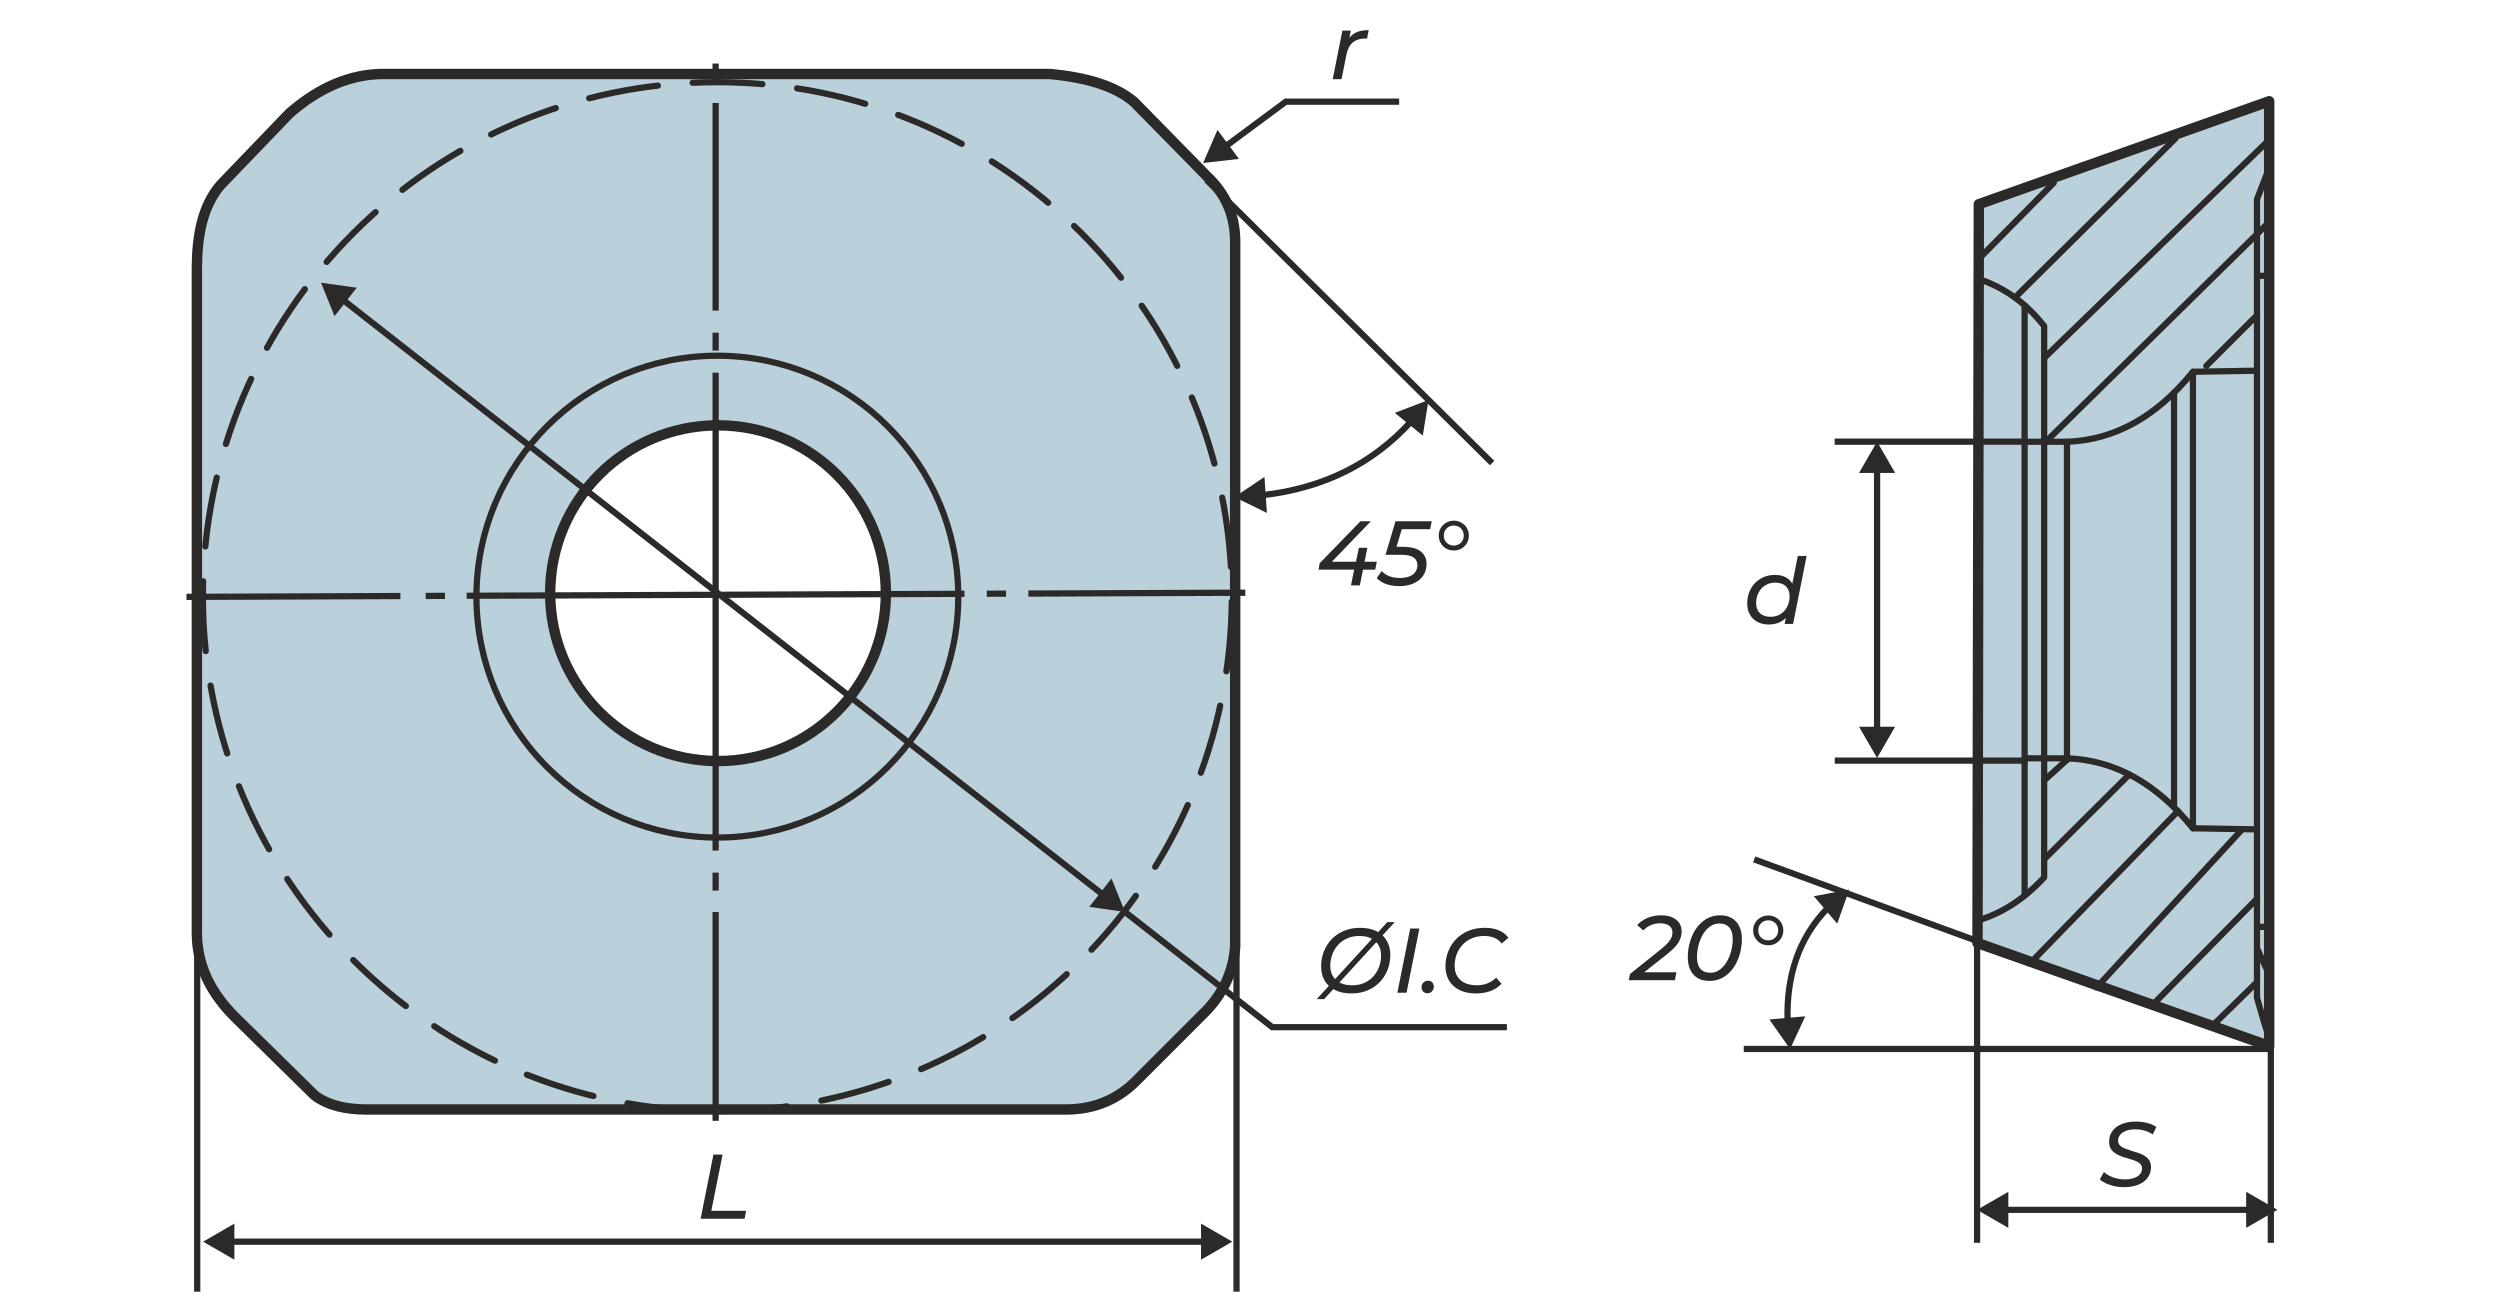 <svg width="2400" height="1240" viewBox="0 0 2400 1240" fill="none" xmlns="http://www.w3.org/2000/svg">
<g clip-path="url(#clip0_136_84)">
<path fill-rule="evenodd" clip-rule="evenodd" d="M189 896.727C189 683.453 189 470.181 189 256.907C189.196 225.302 194.646 197.312 211.899 177.434C233.9 154.536 255.902 131.635 277.901 108.737C305.449 84.88 335.839 70.37 370.842 71.021C583.217 71.021 795.592 71.021 1007.97 71.021C1042.53 74.283 1070.66 82.375 1088.79 97.961C1112.14 121.759 1135.48 145.555 1158.83 169.352C1180.36 189.782 1186.16 212.183 1185.77 235.353C1185.77 459.851 1185.77 684.35 1185.77 908.848C1184.06 931.475 1175.31 951.759 1158.83 969.462C1136.83 991.462 1114.83 1013.46 1092.83 1035.46C1074.32 1055.02 1051.14 1065.22 1022.79 1065.1C799.186 1065.1 575.585 1065.1 351.985 1065.1C331.871 1065.11 314.874 1061.11 302.148 1051.63C276.554 1026.48 250.961 1001.34 225.369 976.197C202.847 953.665 189.364 927.697 189 896.723V896.727ZM689.303 408.326C778.3 408.326 850.448 480.473 850.448 569.471C850.448 658.467 778.302 730.615 689.303 730.615C600.307 730.615 528.159 658.469 528.159 569.471C528.159 480.474 600.305 408.326 689.303 408.326Z" fill="#BAD0DB" stroke="#2B2A29" stroke-width="10" stroke-miterlimit="22.926" stroke-linecap="round" stroke-linejoin="round"/>
<path d="M688.655 804.041C816.382 804.041 919.926 700.498 919.926 572.77C919.926 445.043 816.382 341.5 688.655 341.5C560.928 341.5 457.385 445.043 457.385 572.77C457.385 700.498 560.928 804.041 688.655 804.041Z" stroke="#2B2A29" stroke-width="6" stroke-miterlimit="22.926" stroke-linecap="round" stroke-linejoin="round"/>
<path d="M688.654 1066.65C961.415 1066.65 1182.53 845.536 1182.53 572.775C1182.53 300.015 961.415 78.898 688.654 78.898C415.894 78.898 194.777 300.015 194.777 572.775C194.777 845.536 415.894 1066.65 688.654 1066.65Z" stroke="#2B2A29" stroke-width="6" stroke-miterlimit="22.926" stroke-linecap="round" stroke-linejoin="round" stroke-dasharray="67.04 33.52"/>
<path d="M1446.63 986.074H1221.32L1080 875.463" stroke="#2B2A29" stroke-width="6" stroke-miterlimit="22.926"/>
<path d="M1297.23 953.704C1291.13 953.704 1285.91 952.619 1281.57 950.448C1277.23 948.277 1273.91 945.256 1271.62 941.384C1269.39 937.453 1268.28 932.907 1268.28 927.744C1268.28 922.64 1269.16 917.859 1270.92 913.4C1272.68 908.883 1275.2 904.923 1278.49 901.52C1281.77 898.117 1285.7 895.477 1290.28 893.6C1294.86 891.664 1299.99 890.696 1305.68 890.696C1311.84 890.696 1317.09 891.781 1321.43 893.952C1325.77 896.123 1329.06 899.173 1331.29 903.104C1333.58 906.976 1334.72 911.493 1334.72 916.656C1334.72 921.76 1333.84 926.571 1332.08 931.088C1330.32 935.547 1327.8 939.477 1324.51 942.88C1321.23 946.283 1317.27 948.952 1312.63 950.888C1308.06 952.765 1302.92 953.704 1297.23 953.704ZM1298.02 945.872C1302.25 945.872 1306.09 945.139 1309.55 943.672C1313.01 942.147 1315.95 940.064 1318.35 937.424C1320.76 934.725 1322.61 931.645 1323.9 928.184C1325.19 924.723 1325.83 921.056 1325.83 917.184C1325.83 913.488 1325.04 910.261 1323.46 907.504C1321.87 904.688 1319.53 902.488 1316.42 900.904C1313.31 899.32 1309.49 898.528 1304.98 898.528C1300.69 898.528 1296.82 899.291 1293.36 900.816C1289.96 902.283 1287.02 904.365 1284.56 907.064C1282.15 909.704 1280.31 912.755 1279.02 916.216C1277.73 919.677 1277.08 923.344 1277.08 927.216C1277.08 930.912 1277.87 934.168 1279.46 936.984C1281.1 939.741 1283.45 941.912 1286.5 943.496C1289.61 945.08 1293.45 945.872 1298.02 945.872ZM1264.06 959.16L1331.82 885.24H1338.94L1271.18 959.16H1264.06ZM1341.48 953L1353.8 891.4H1362.6L1350.28 953H1341.48ZM1370.31 953.528C1368.72 953.528 1367.38 953 1366.26 951.944C1365.2 950.829 1364.68 949.48 1364.68 947.896C1364.68 945.96 1365.29 944.405 1366.52 943.232C1367.76 942.059 1369.22 941.472 1370.92 941.472C1372.51 941.472 1373.83 942 1374.88 943.056C1375.94 944.112 1376.47 945.491 1376.47 947.192C1376.47 948.424 1376.18 949.539 1375.59 950.536C1375 951.475 1374.24 952.208 1373.3 952.736C1372.42 953.264 1371.42 953.528 1370.31 953.528ZM1417.04 953.704C1410.82 953.704 1405.51 952.619 1401.11 950.448C1396.77 948.277 1393.43 945.256 1391.08 941.384C1388.79 937.453 1387.65 932.907 1387.65 927.744C1387.65 922.64 1388.53 917.859 1390.29 913.4C1392.05 908.883 1394.57 904.923 1397.86 901.52C1401.2 898.117 1405.16 895.477 1409.74 893.6C1414.37 891.664 1419.59 890.696 1425.4 890.696C1430.5 890.696 1435.02 891.517 1438.95 893.16C1442.88 894.803 1445.9 897.179 1448.02 900.288L1441.68 905.744C1439.86 903.397 1437.54 901.608 1434.73 900.376C1431.91 899.144 1428.6 898.528 1424.78 898.528C1420.38 898.528 1416.42 899.291 1412.9 900.816C1409.44 902.283 1406.48 904.365 1404.02 907.064C1401.55 909.704 1399.67 912.755 1398.38 916.216C1397.09 919.677 1396.45 923.344 1396.45 927.216C1396.45 930.912 1397.24 934.168 1398.82 936.984C1400.47 939.741 1402.84 941.912 1405.95 943.496C1409.12 945.08 1413.02 945.872 1417.66 945.872C1421.41 945.872 1424.84 945.256 1427.95 944.024C1431.12 942.792 1433.91 940.973 1436.31 938.568L1441.42 944.376C1438.6 947.485 1435.08 949.832 1430.86 951.416C1426.63 952.941 1422.03 953.704 1417.04 953.704Z" fill="#2B2A29"/>
<path d="M1265.76 546.864L1266.9 540.704L1306.06 500.4H1316.01L1277.2 540.704L1272.36 539.296H1321.73L1320.23 546.864H1265.76ZM1296.91 562L1299.99 546.864L1301.75 539.296L1304.48 525.92H1312.66L1305.45 562H1296.91ZM1343.29 562.704C1338.65 562.704 1334.43 562.029 1330.61 560.68C1326.86 559.272 1323.9 557.365 1321.73 554.96L1326.39 548.184C1328.09 550.12 1330.44 551.733 1333.43 553.024C1336.48 554.256 1339.97 554.872 1343.9 554.872C1349.24 554.872 1353.38 553.757 1356.31 551.528C1359.24 549.299 1360.71 546.248 1360.71 542.376C1360.71 539.325 1359.51 536.949 1357.1 535.248C1354.7 533.488 1350.68 532.608 1345.05 532.608H1330.09L1339.68 500.4H1374.44L1372.94 508.056H1341.35L1347.07 503.744L1339.33 529.176L1335.37 524.952H1346.63C1354.55 524.952 1360.33 526.448 1363.97 529.44C1367.66 532.432 1369.51 536.421 1369.51 541.408C1369.51 545.632 1368.42 549.357 1366.25 552.584C1364.08 555.752 1361.03 558.245 1357.1 560.064C1353.17 561.824 1348.57 562.704 1343.29 562.704ZM1395.69 528.472C1392.99 528.472 1390.53 527.856 1388.3 526.624C1386.13 525.333 1384.4 523.603 1383.11 521.432C1381.81 519.261 1381.17 516.827 1381.17 514.128C1381.17 511.488 1381.81 509.083 1383.11 506.912C1384.4 504.741 1386.13 503.04 1388.3 501.808C1390.53 500.517 1392.99 499.872 1395.69 499.872C1398.39 499.872 1400.82 500.517 1402.99 501.808C1405.22 503.04 1406.95 504.741 1408.19 506.912C1409.48 509.083 1410.12 511.488 1410.12 514.128C1410.12 516.827 1409.48 519.261 1408.19 521.432C1406.89 523.603 1405.16 525.333 1402.99 526.624C1400.82 527.856 1398.39 528.472 1395.69 528.472ZM1395.69 523.72C1397.51 523.72 1399.12 523.309 1400.53 522.488C1402 521.608 1403.14 520.464 1403.96 519.056C1404.78 517.589 1405.19 515.976 1405.19 514.216C1405.19 512.339 1404.78 510.667 1403.96 509.2C1403.14 507.733 1402 506.589 1400.53 505.768C1399.12 504.947 1397.51 504.536 1395.69 504.536C1393.87 504.536 1392.23 504.947 1390.76 505.768C1389.35 506.589 1388.21 507.733 1387.33 509.2C1386.51 510.608 1386.1 512.28 1386.1 514.216C1386.1 516.035 1386.51 517.677 1387.33 519.144C1388.21 520.552 1389.35 521.667 1390.76 522.488C1392.23 523.309 1393.87 523.72 1395.69 523.72Z" fill="#2B2A29"/>
<path d="M672.576 1170L684.896 1108.4H693.696L682.872 1162.34H716.312L714.816 1170H672.576Z" fill="#2B2A29"/>
<path d="M308.176 271.373L321.125 303.503L342.475 276.224L308.176 271.373ZM1080 875.464L1067.05 843.334L1045.7 870.613L1080 875.464ZM327.589 290.377L1056.89 861.185L1060.59 856.46L331.287 285.652L327.589 290.377Z" fill="#2B2A29"/>
<path d="M195 1192L225 1209.32L225 1174.68L195 1192ZM1183 1192L1153 1174.68L1153 1209.32L1183 1192ZM222 1195L1156 1195L1156 1189L222 1189L222 1195Z" fill="#2B2A29"/>
<path d="M189.314 913.115V1239.99" stroke="#2B2A29" stroke-width="6" stroke-miterlimit="22.926"/>
<path d="M1187.06 913.115V1239.99" stroke="#2B2A29" stroke-width="6" stroke-miterlimit="22.926"/>
<path d="M1155 156.5L1189.41 152.531L1168.77 124.713L1155 156.5ZM1234.35 97.613V94.613H1233.36L1232.56 95.204L1234.35 97.613ZM1178.47 142.819L1236.14 100.022L1232.56 95.204L1174.89 138.001L1178.47 142.819ZM1234.35 100.613H1343.18V94.613H1234.35V100.613Z" fill="#2B2A29"/>
<path d="M1158.19 172.652L1432.44 444.535" stroke="#2B2A29" stroke-width="6" stroke-miterlimit="22.926"/>
<path d="M1185.12 477.182L1216.23 492.422L1213.88 457.861L1185.12 477.182ZM1371.37 383.99L1339.01 396.359L1365.9 418.197L1371.37 383.99ZM1212.39 478.327C1271.98 471.56 1319.8 447.359 1356.57 406.969L1352.13 402.93C1316.41 442.177 1269.95 465.752 1211.72 472.365L1212.39 478.327Z" fill="#2B2A29"/>
<path fill-rule="evenodd" clip-rule="evenodd" d="M1898.4 905.328L1899.68 196.039L2178.4 97.184V1004.18L1898.4 905.328Z" fill="#BAD0DB" stroke="#2B2A29" stroke-width="10" stroke-miterlimit="22.926" stroke-linecap="round" stroke-linejoin="round"/>
<path d="M1899.6 267.772C1920.99 275.145 1942.59 287.9 1962.39 313.029C1962.39 489.432 1962.39 665.834 1962.39 842.237C1943.66 862.745 1922.35 876.542 1898.52 883.795" stroke="#2B2A29" stroke-width="6" stroke-miterlimit="22.926" stroke-linecap="round" stroke-linejoin="round"/>
<path d="M1943.62 293.109V859.5" stroke="#2B2A29" stroke-width="6" stroke-miterlimit="22.926" stroke-linecap="round" stroke-linejoin="round"/>
<path d="M1943.62 424.094H1984.3C2030.14 422.431 2070.42 399.918 2105.23 356.912L2166.21 355.877" stroke="#2B2A29" stroke-width="6" stroke-miterlimit="22.926" stroke-linecap="round" stroke-linejoin="round"/>
<path d="M1943.62 727.965H1984.3C2030.14 729.628 2070.42 752.141 2105.23 795.147L2166.21 796.182" stroke="#2B2A29" stroke-width="6" stroke-miterlimit="22.926" stroke-linecap="round" stroke-linejoin="round"/>
<path d="M1984.3 424.093V729.429" stroke="#2B2A29" stroke-width="6" stroke-miterlimit="22.926" stroke-linecap="round" stroke-linejoin="round"/>
<path d="M2105.23 356.912V795.149" stroke="#2B2A29" stroke-width="6" stroke-miterlimit="22.926" stroke-linecap="round" stroke-linejoin="round"/>
<path d="M2087.09 376.98V772.973" stroke="#2B2A29" stroke-width="6" stroke-miterlimit="22.926" stroke-linecap="round" stroke-linejoin="round"/>
<path d="M2176.44 166.356L2166.71 191.228V957.926L2174.28 983.879L2178.17 995.5" stroke="#2B2A29" stroke-width="6" stroke-miterlimit="22.926" stroke-linecap="round" stroke-linejoin="round"/>
<path d="M2166.71 224.746L2179.96 211.501" stroke="#2B2A29" stroke-width="6" stroke-miterlimit="22.926" stroke-linecap="round" stroke-linejoin="round"/>
<path d="M2166.71 264.762H2178.67" stroke="#2B2A29" stroke-width="6" stroke-miterlimit="22.926" stroke-linecap="round" stroke-linejoin="round"/>
<path d="M2166.71 889.795H2179.67" stroke="#2B2A29" stroke-width="6" stroke-miterlimit="22.926" stroke-linecap="round" stroke-linejoin="round"/>
<path d="M2166.71 910.344L2178.67 936" stroke="#2B2A29" stroke-width="6" stroke-miterlimit="22.926" stroke-linecap="round" stroke-linejoin="round"/>
<path d="M1899.63 248.543L1971.57 175.528" stroke="#2B2A29" stroke-width="6" stroke-miterlimit="22.926" stroke-linecap="round" stroke-linejoin="round"/>
<path d="M1934.36 285.706L2088.46 132.837" stroke="#2B2A29" stroke-width="6" stroke-miterlimit="22.926" stroke-linecap="round" stroke-linejoin="round"/>
<path d="M1962.38 343.702L2179.18 133.501" stroke="#2B2A29" stroke-width="6" stroke-miterlimit="22.926" stroke-linecap="round" stroke-linejoin="round"/>
<path d="M1963.96 424.095L2166.71 224.751" stroke="#2B2A29" stroke-width="6" stroke-miterlimit="22.926" stroke-linecap="round" stroke-linejoin="round"/>
<path d="M2118.05 351.27L2166.72 302.609" stroke="#2B2A29" stroke-width="6" stroke-miterlimit="22.926" stroke-linecap="round" stroke-linejoin="round"/>
<path d="M1962.38 749.22L1984.3 729.43" stroke="#2B2A29" stroke-width="6" stroke-miterlimit="22.926" stroke-linecap="round" stroke-linejoin="round"/>
<path d="M1962.38 824.918L2044.14 743.518" stroke="#2B2A29" stroke-width="6" stroke-miterlimit="22.926" stroke-linecap="round" stroke-linejoin="round"/>
<path d="M1948.68 925.001L2090.75 778.771" stroke="#2B2A29" stroke-width="6" stroke-miterlimit="22.926" stroke-linecap="round" stroke-linejoin="round"/>
<path d="M2012.68 947.999L2152.65 795.954" stroke="#2B2A29" stroke-width="6" stroke-miterlimit="22.926" stroke-linecap="round" stroke-linejoin="round"/>
<path d="M2066.18 965L2166.71 862.768" stroke="#2B2A29" stroke-width="6" stroke-miterlimit="22.926" stroke-linecap="round" stroke-linejoin="round"/>
<path d="M2124.68 984L2166.71 942.781" stroke="#2B2A29" stroke-width="6" stroke-miterlimit="22.926" stroke-linecap="round" stroke-linejoin="round"/>
<path d="M1761.26 424H1942.98" stroke="#2B2A29" stroke-width="6" stroke-miterlimit="22.926"/>
<path d="M1761.36 730.198H1943.08" stroke="#2B2A29" stroke-width="6" stroke-miterlimit="22.926"/>
<path d="M1802 424L1784.68 454L1819.32 454L1802 424ZM1802 727.651L1819.32 697.651L1784.68 697.651L1802 727.651ZM1799 451L1799 700.651L1805 700.651L1805 451L1799 451Z" fill="#2B2A29"/>
<path d="M1697.94 599.528C1694.01 599.528 1690.49 598.736 1687.38 597.152C1684.27 595.509 1681.8 593.192 1679.98 590.2C1678.22 587.208 1677.34 583.6 1677.34 579.376C1677.34 575.387 1677.99 571.72 1679.28 568.376C1680.63 565.032 1682.48 562.128 1684.82 559.664C1687.23 557.2 1690.05 555.293 1693.27 553.944C1696.5 552.595 1699.99 551.92 1703.74 551.92C1707.79 551.92 1711.22 552.624 1714.04 554.032C1716.86 555.44 1719.03 557.523 1720.55 560.28C1722.08 562.979 1722.84 566.293 1722.84 570.224C1722.84 574.565 1722.28 578.525 1721.17 582.104C1720.05 585.683 1718.38 588.792 1716.15 591.432C1713.98 594.013 1711.37 596.008 1708.32 597.416C1705.27 598.824 1701.81 599.528 1697.94 599.528ZM1699.78 592.136C1703.3 592.136 1706.44 591.285 1709.2 589.584C1711.96 587.883 1714.1 585.565 1715.62 582.632C1717.21 579.64 1718 576.237 1718 572.424C1718 568.317 1716.8 565.12 1714.39 562.832C1711.99 560.485 1708.55 559.312 1704.1 559.312C1700.63 559.312 1697.53 560.163 1694.77 561.864C1692.01 563.507 1689.84 565.824 1688.26 568.816C1686.67 571.749 1685.88 575.152 1685.88 579.024C1685.88 583.072 1687.08 586.269 1689.49 588.616C1691.89 590.963 1695.33 592.136 1699.78 592.136ZM1713.25 599L1715.71 586.944L1718.44 576.12L1719.67 565.032L1725.92 533.704H1734.37L1721.34 599H1713.25Z" fill="#2B2A29"/>
<path d="M2180 880V1193.11" stroke="#2B2A29" stroke-width="6" stroke-miterlimit="22.926"/>
<path d="M1898 880V1193.11" stroke="#2B2A29" stroke-width="6" stroke-miterlimit="22.926"/>
<path d="M2186.32 1161.44L2156.32 1178.76L2156.32 1144.12L2186.32 1161.44ZM1898 1161.44L1928 1144.12L1928 1178.76L1898 1161.44ZM2159.32 1164.44L1925 1164.44L1925 1158.44L2159.32 1158.44L2159.32 1164.44Z" fill="#2B2A29"/>
<path d="M2038.9 1139.7C2035.79 1139.7 2032.74 1139.38 2029.75 1138.74C2026.82 1138.03 2024.12 1137.12 2021.66 1136.01C2019.25 1134.89 2017.31 1133.63 2015.85 1132.22L2019.72 1125.18C2021.3 1126.59 2023.15 1127.82 2025.26 1128.88C2027.43 1129.94 2029.72 1130.76 2032.13 1131.34C2034.59 1131.93 2037.11 1132.22 2039.7 1132.22C2042.98 1132.22 2045.89 1131.81 2048.41 1130.99C2050.93 1130.17 2052.87 1129 2054.22 1127.47C2055.62 1125.89 2056.33 1123.98 2056.33 1121.75C2056.33 1119.93 2055.74 1118.44 2054.57 1117.26C2053.39 1116.09 2051.87 1115.15 2049.99 1114.45C2048.17 1113.69 2046.12 1113.01 2043.83 1112.42C2041.6 1111.78 2039.34 1111.07 2037.06 1110.31C2034.83 1109.49 2032.77 1108.49 2030.9 1107.32C2029.08 1106.15 2027.58 1104.65 2026.41 1102.83C2025.29 1100.95 2024.74 1098.61 2024.74 1095.79C2024.74 1091.86 2025.82 1088.49 2027.99 1085.67C2030.16 1082.8 2033.15 1080.6 2036.97 1079.07C2040.84 1077.49 2045.3 1076.7 2050.34 1076.7C2054.16 1076.7 2057.79 1077.14 2061.26 1078.02C2064.72 1078.9 2067.68 1080.19 2070.14 1081.89L2066.62 1089.1C2064.34 1087.46 2061.75 1086.23 2058.88 1085.41C2056.01 1084.59 2053.01 1084.18 2049.9 1084.18C2046.56 1084.18 2043.66 1084.62 2041.19 1085.5C2038.73 1086.38 2036.82 1087.64 2035.47 1089.28C2034.12 1090.86 2033.42 1092.74 2033.36 1094.91C2033.36 1096.79 2033.92 1098.31 2035.03 1099.49C2036.15 1100.66 2037.64 1101.63 2039.52 1102.39C2041.4 1103.15 2043.45 1103.89 2045.68 1104.59C2047.97 1105.24 2050.23 1105.94 2052.46 1106.7C2054.69 1107.41 2056.74 1108.35 2058.62 1109.52C2060.55 1110.63 2062.08 1112.07 2063.19 1113.83C2064.37 1115.59 2064.95 1117.82 2064.95 1120.52C2064.95 1124.45 2063.84 1127.88 2061.61 1130.82C2059.44 1133.69 2056.39 1135.89 2052.46 1137.42C2048.58 1138.94 2044.07 1139.7 2038.9 1139.7Z" fill="#2B2A29"/>
<path d="M1916 910L1684 825" stroke="#2B2A29" stroke-width="6" stroke-miterlimit="22.926"/>
<path d="M1674 1007H2178.29" stroke="#2B2A29" stroke-width="6" stroke-miterlimit="22.926"/>
<path d="M1775.28 854L1741.23 860.346L1763.75 886.665L1775.28 854ZM1718.5 1007.06L1733.09 975.646L1698.58 978.72L1718.5 1007.06ZM1752.62 869.461C1723.85 898.956 1711.76 936.487 1713.1 980.255L1719.1 980.071C1717.79 937.604 1729.49 901.764 1756.92 873.65L1752.62 869.461Z" fill="#2B2A29"/>
<path d="M1563.59 941L1564.82 935.016L1594.83 910.992C1597.59 908.763 1599.73 906.768 1601.26 905.008C1602.84 903.248 1603.95 901.605 1604.6 900.08C1605.25 898.496 1605.57 896.883 1605.57 895.24C1605.57 892.541 1604.57 890.4 1602.58 888.816C1600.64 887.173 1597.62 886.352 1593.51 886.352C1590.52 886.352 1587.65 886.939 1584.89 888.112C1582.13 889.285 1579.7 890.987 1577.58 893.216L1571.69 888.112C1574.27 885.237 1577.55 882.949 1581.54 881.248C1585.59 879.547 1589.99 878.696 1594.74 878.696C1598.91 878.696 1602.46 879.371 1605.39 880.72C1608.33 882.011 1610.55 883.8 1612.08 886.088C1613.61 888.376 1614.37 891.045 1614.37 894.096C1614.37 896.443 1613.96 898.76 1613.14 901.048C1612.31 903.277 1610.91 905.595 1608.91 908C1606.98 910.347 1604.25 912.928 1600.73 915.744L1574.06 936.864L1572.04 933.344H1609.35L1607.86 941H1563.59ZM1641.14 941.704C1636.8 941.704 1633.07 940.824 1629.97 939.064C1626.86 937.245 1624.45 934.635 1622.75 931.232C1621.11 927.829 1620.29 923.781 1620.29 919.088C1620.29 913.749 1621.02 908.645 1622.49 903.776C1623.95 898.907 1626.03 894.595 1628.73 890.84C1631.43 887.085 1634.69 884.123 1638.5 881.952C1642.37 879.781 1646.69 878.696 1651.44 878.696C1655.78 878.696 1659.47 879.605 1662.53 881.424C1665.63 883.184 1668.01 885.765 1669.65 889.168C1671.35 892.512 1672.21 896.56 1672.21 901.312C1672.21 906.651 1671.47 911.755 1670.01 916.624C1668.54 921.493 1666.46 925.805 1663.76 929.56C1661.06 933.315 1657.8 936.277 1653.99 938.448C1650.18 940.619 1645.89 941.704 1641.14 941.704ZM1641.85 933.872C1645.31 933.872 1648.36 932.875 1651 930.88C1653.7 928.885 1655.95 926.304 1657.77 923.136C1659.65 919.909 1661.06 916.419 1662 912.664C1662.94 908.851 1663.41 905.125 1663.41 901.488C1663.41 896.56 1662.29 892.835 1660.06 890.312C1657.83 887.789 1654.72 886.528 1650.73 886.528C1647.27 886.528 1644.19 887.525 1641.49 889.52C1638.79 891.515 1636.51 894.125 1634.63 897.352C1632.81 900.52 1631.43 904.011 1630.49 907.824C1629.55 911.579 1629.09 915.275 1629.09 918.912C1629.09 923.781 1630.2 927.507 1632.43 930.088C1634.66 932.611 1637.8 933.872 1641.85 933.872ZM1697.55 907.472C1694.85 907.472 1692.39 906.856 1690.16 905.624C1687.99 904.333 1686.26 902.603 1684.96 900.432C1683.67 898.261 1683.03 895.827 1683.03 893.128C1683.03 890.488 1683.67 888.083 1684.96 885.912C1686.26 883.741 1687.99 882.04 1690.16 880.808C1692.39 879.517 1694.85 878.872 1697.55 878.872C1700.25 878.872 1702.68 879.517 1704.85 880.808C1707.08 882.04 1708.81 883.741 1710.04 885.912C1711.34 888.083 1711.98 890.488 1711.98 893.128C1711.98 895.827 1711.34 898.261 1710.04 900.432C1708.75 902.603 1707.02 904.333 1704.85 905.624C1702.68 906.856 1700.25 907.472 1697.55 907.472ZM1697.55 902.72C1699.37 902.72 1700.98 902.309 1702.39 901.488C1703.86 900.608 1705 899.464 1705.82 898.056C1706.64 896.589 1707.05 894.976 1707.05 893.216C1707.05 891.339 1706.64 889.667 1705.82 888.2C1705 886.733 1703.86 885.589 1702.39 884.768C1700.98 883.947 1699.37 883.536 1697.55 883.536C1695.73 883.536 1694.09 883.947 1692.62 884.768C1691.21 885.589 1690.07 886.733 1689.19 888.2C1688.37 889.608 1687.96 891.28 1687.96 893.216C1687.96 895.035 1688.37 896.677 1689.19 898.144C1690.07 899.552 1691.21 900.667 1692.62 901.488C1694.09 902.309 1695.73 902.72 1697.55 902.72Z" fill="#2B2A29"/>
<path d="M687 61L687 77.147M687 98.861L687 298.186M687 319.343L687 336.603M687 357.761L687 616.661L687 816.543M687 837.701L687 854.961M687 875.561L687 1076" stroke="#2B2A29" stroke-width="6"/>
<path d="M179 573L384.383 572.192M408.682 572.096L427.195 572.023M448.022 571.941L717.624 570.884M717.624 570.88L925.899 570.061M947.305 569.977L965.818 569.904M987.225 569.82L1195.5 569" stroke="#2B2A29" stroke-width="6"/>
<path d="M1279.43 76L1288.67 29.36H1296.77L1294.13 42.912L1293.25 39.568C1295.42 35.637 1298.18 32.88 1301.52 31.296C1304.86 29.712 1309 28.92 1313.93 28.92L1312.34 37.104C1311.99 37.045 1311.64 37.016 1311.29 37.016C1310.94 37.016 1310.55 37.016 1310.14 37.016C1305.51 37.016 1301.67 38.277 1298.62 40.8C1295.62 43.323 1293.6 47.283 1292.54 52.68L1287.88 76H1279.43Z" fill="#2B2A29"/>
</g>
<defs>
<clipPath id="clip0_136_84">
<rect width="2400" height="1240" fill="white"/>
</clipPath>
</defs>
</svg>
